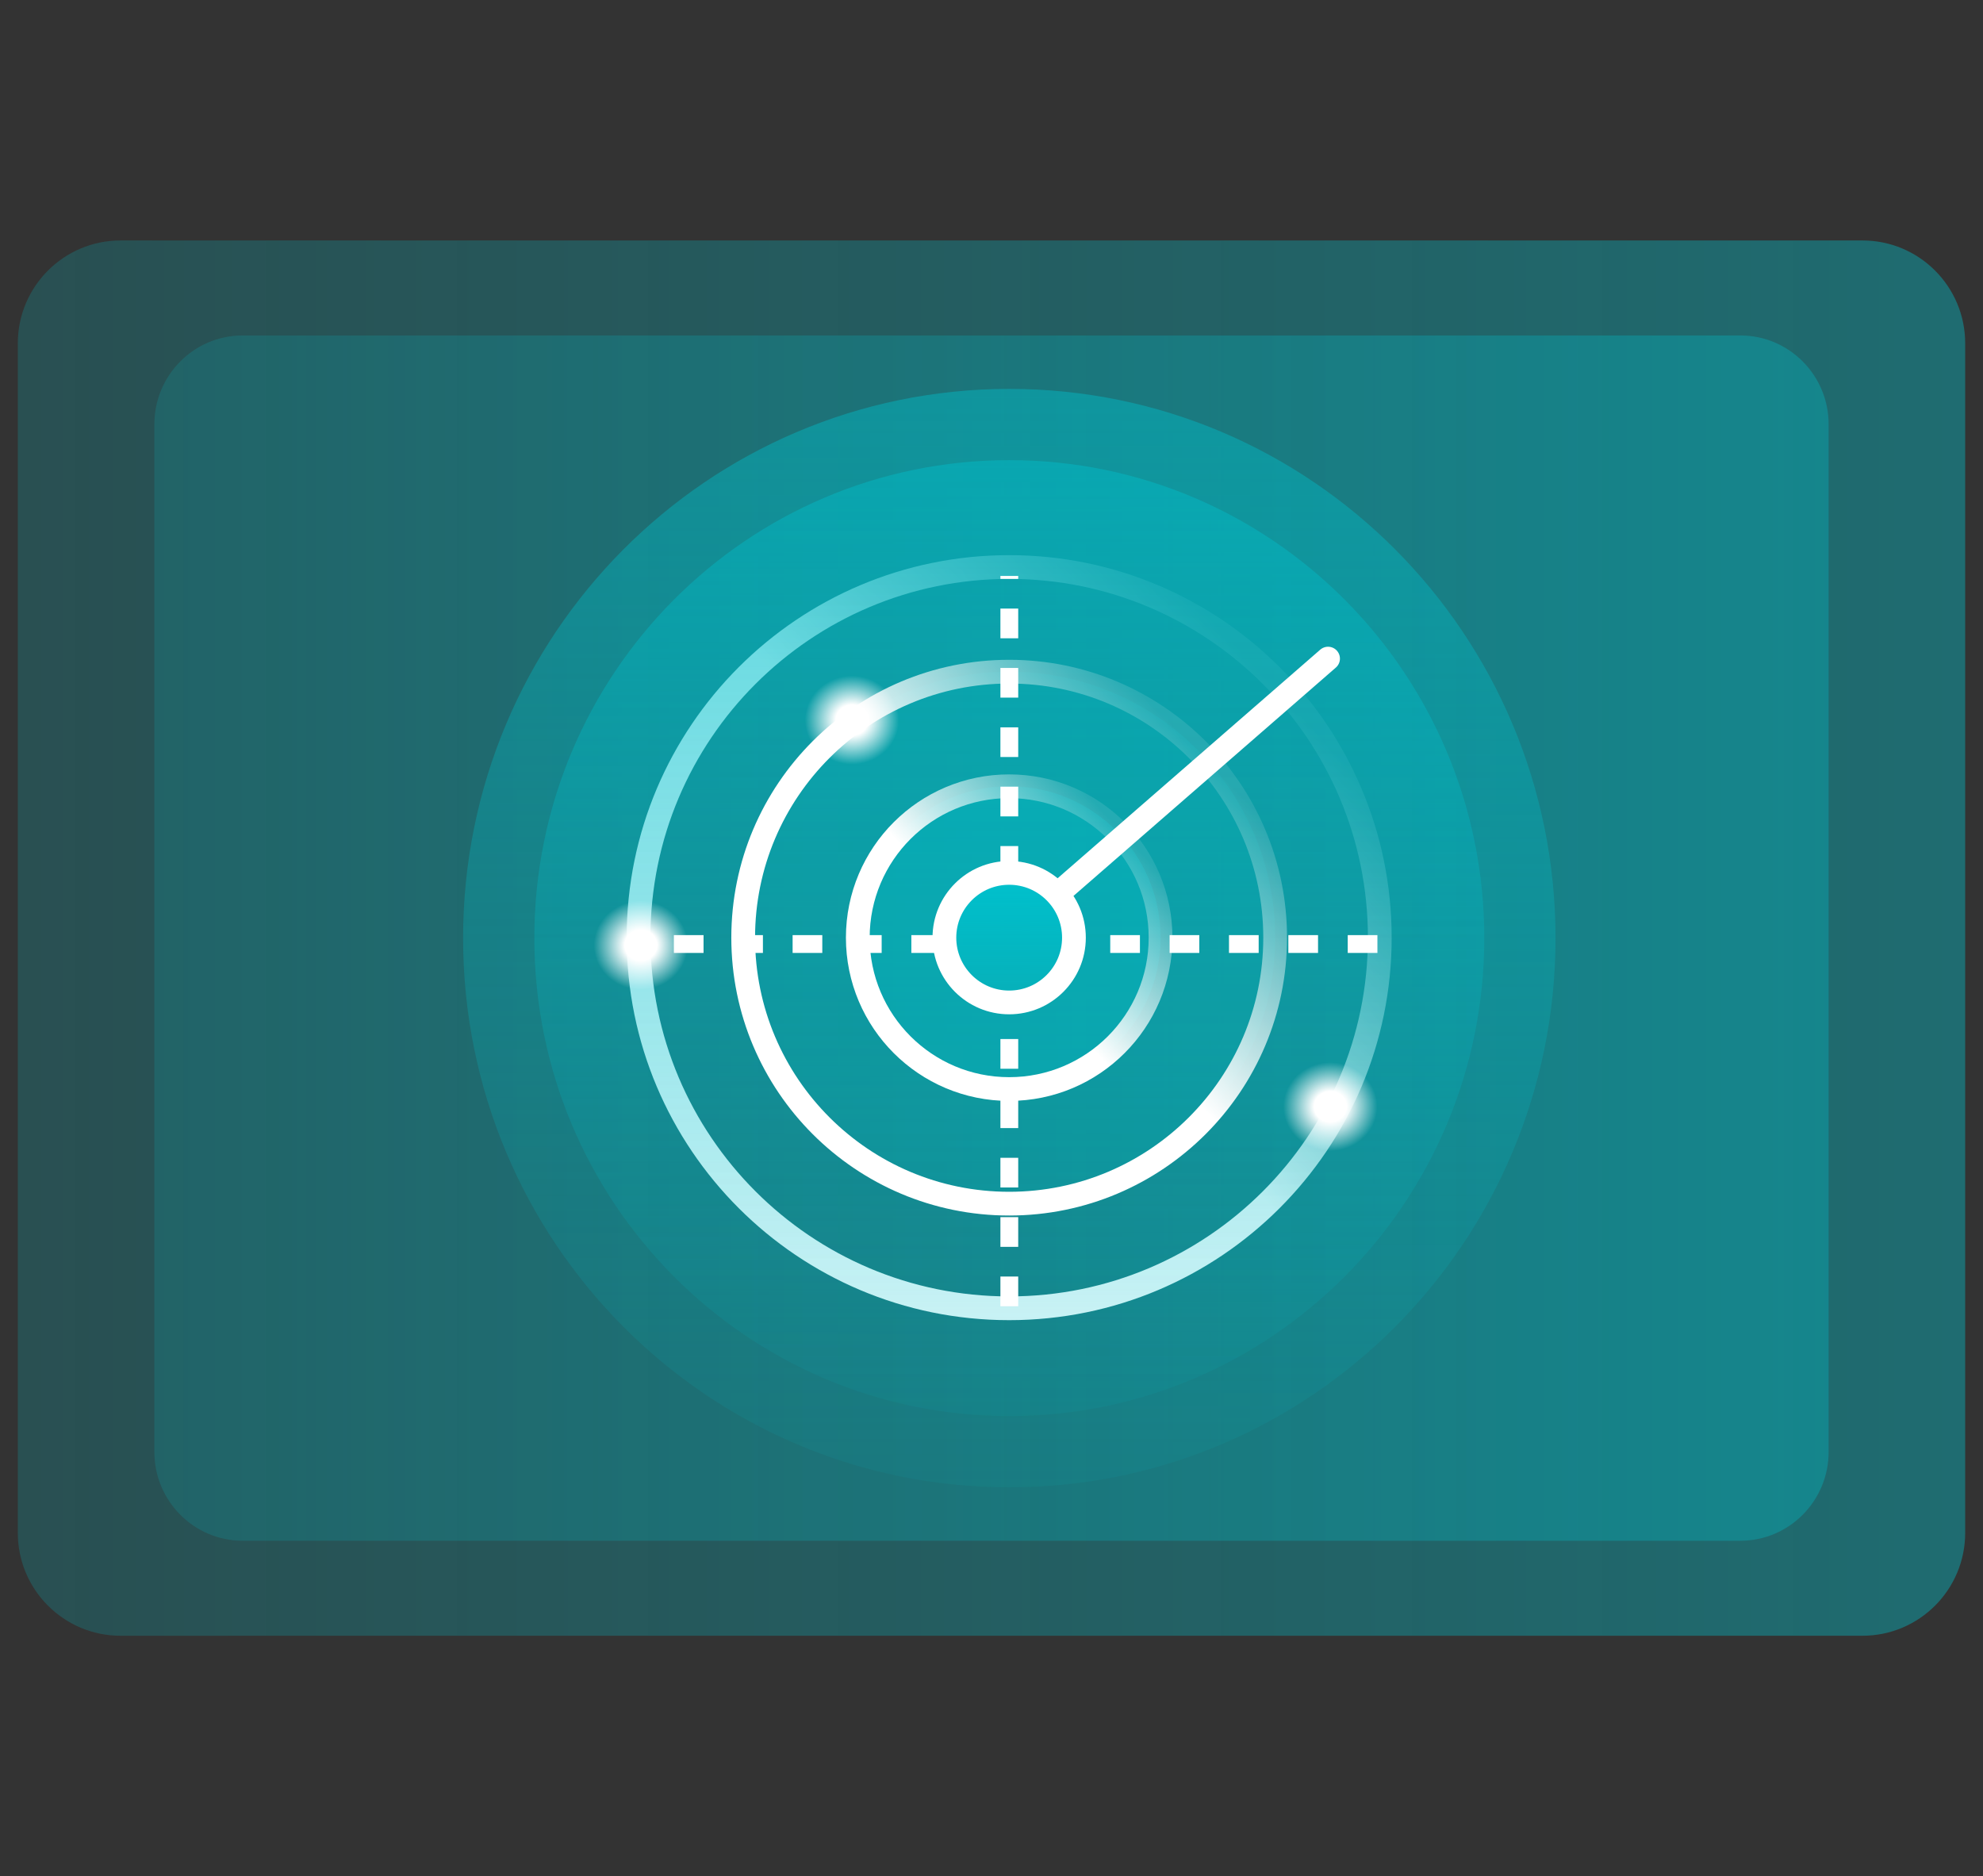 <svg width="334" height="316" viewBox="0 0 334 316" fill="none" xmlns="http://www.w3.org/2000/svg">
<rect x="0" y="0" width="334" height="316" fill="#333333" stroke="none"/>
<path d="M313.694 40.5H20.306C10.748 40.5 3 48.259 3 57.829V258.171C3 267.741 10.748 275.5 20.306 275.5H313.694C323.252 275.5 331 267.741 331 258.171V57.829C331 48.259 323.252 40.5 313.694 40.5Z" fill="url(#paint0_linear_1351_14176)"/>
<path opacity="0.8" d="M293.121 56.5H40.879C32.661 56.5 26 63.202 26 71.47V244.53C26 252.798 32.661 259.5 40.879 259.5H293.121C301.338 259.5 308 252.798 308 244.53V71.47C308 63.202 301.338 56.5 293.121 56.5Z" fill="url(#paint1_linear_1351_14176)"/>
<path d="M169.976 220.347C204.452 220.347 232.4 192.399 232.4 157.924C232.4 123.448 204.452 95.5 169.976 95.5C135.501 95.5 107.553 123.448 107.553 157.924C107.553 192.399 135.501 220.347 169.976 220.347Z" stroke="url(#paint2_linear_1351_14176)" stroke-width="4"/>
<path d="M170 250.5C220.81 250.5 262 209.086 262 158C262 106.914 220.81 65.5 170 65.5C119.19 65.5 78 106.914 78 158C78 209.086 119.19 250.5 170 250.5Z" fill="url(#paint3_linear_1351_14176)" fill-opacity="0.7"/>
<path d="M170 238.5C214.183 238.5 250 202.459 250 158C250 113.541 214.183 77.5 170 77.5C125.817 77.5 90 113.541 90 158C90 202.459 125.817 238.5 170 238.5Z" fill="url(#paint4_linear_1351_14176)" fill-opacity="0.7"/>
<path d="M169.976 202.725C194.718 202.725 214.776 182.668 214.776 157.925C214.776 133.183 194.718 113.125 169.976 113.125C145.233 113.125 125.176 133.183 125.176 157.925C125.176 182.668 145.233 202.725 169.976 202.725Z" fill="#00C1CD" fill-opacity="0.15" stroke="url(#paint5_linear_1351_14176)" stroke-width="4"/>
<path d="M169.977 183.422C184.059 183.422 195.475 172.006 195.475 157.924C195.475 143.842 184.059 132.426 169.977 132.426C155.894 132.426 144.479 143.842 144.479 157.924C144.479 172.006 155.894 183.422 169.977 183.422Z" fill="#00C1CD" fill-opacity="0.3" stroke="url(#paint6_linear_1351_14176)" stroke-width="4"/>
<path d="M224.068 193.856C219.686 193.856 216.135 190.508 216.135 186.379C216.135 182.25 219.686 178.902 224.068 178.902C228.449 178.902 232.001 182.25 232.001 186.379C232.001 190.508 228.449 193.856 224.068 193.856Z" fill="url(#paint7_radial_1351_14176)"/>
<path d="M107.935 166.68C103.554 166.68 100.002 163.332 100.002 159.203C100.002 155.074 103.554 151.727 107.935 151.727C112.316 151.727 115.868 155.074 115.868 159.203C115.868 163.332 112.316 166.68 107.935 166.68Z" fill="url(#paint8_radial_1351_14176)"/>
<path d="M143.501 128.754C139.12 128.754 135.568 125.407 135.568 121.277C135.568 117.148 139.12 113.801 143.501 113.801C147.883 113.801 151.435 117.148 151.435 121.277C151.435 125.407 147.883 128.754 143.501 128.754Z" fill="url(#paint9_radial_1351_14176)"/>
<path d="M169.976 168.835C176.002 168.835 180.886 163.951 180.886 157.925C180.886 151.9 176.002 147.016 169.976 147.016C163.951 147.016 159.066 151.9 159.066 157.925C159.066 163.951 163.951 168.835 169.976 168.835Z" fill="url(#paint10_linear_1351_14176)" stroke="white" stroke-width="4"/>
<path d="M178.369 150.369L223.687 110.926" stroke="white" stroke-width="4" stroke-linecap="round" stroke-linejoin="round"/>
<path d="M170 147.5V97" stroke="white" stroke-width="3" stroke-linejoin="round" stroke-dasharray="5 5"/>
<path d="M170 220V169.5" stroke="white" stroke-width="3" stroke-linejoin="round" stroke-dasharray="5 5"/>
<path d="M158.5 159H108" stroke="white" stroke-width="3" stroke-linejoin="round" stroke-dasharray="5 5"/>
<path d="M232 159H181.5" stroke="white" stroke-width="3" stroke-linejoin="round" stroke-dasharray="5 5"/>
<defs>
<linearGradient id="paint0_linear_1351_14176" x1="3" y1="158" x2="331" y2="158" gradientUnits="userSpaceOnUse">
<stop stop-color="#00C1CD" stop-opacity="0.2"/>
<stop offset="1" stop-color="#00C1CD" stop-opacity="0.4"/>
</linearGradient>
<linearGradient id="paint1_linear_1351_14176" x1="26" y1="158" x2="308" y2="158" gradientUnits="userSpaceOnUse">
<stop stop-color="#00C1CD" stop-opacity="0.2"/>
<stop offset="1" stop-color="#00C1CD" stop-opacity="0.4"/>
</linearGradient>
<linearGradient id="paint2_linear_1351_14176" x1="172.914" y1="159.183" x2="216.973" y2="118.061" gradientUnits="userSpaceOnUse">
<stop stop-color="white"/>
<stop offset="1" stop-color="white" stop-opacity="0.1"/>
</linearGradient>
<linearGradient id="paint3_linear_1351_14176" x1="170" y1="65.5" x2="170" y2="250.5" gradientUnits="userSpaceOnUse">
<stop stop-color="#00C1CD" stop-opacity="0.6"/>
<stop offset="1" stop-color="#00C1CD" stop-opacity="0.1"/>
</linearGradient>
<linearGradient id="paint4_linear_1351_14176" x1="170" y1="77.5" x2="170" y2="238.5" gradientUnits="userSpaceOnUse">
<stop stop-color="#00C1CD" stop-opacity="0.6"/>
<stop offset="1" stop-color="#00C1CD" stop-opacity="0.1"/>
</linearGradient>
<linearGradient id="paint5_linear_1351_14176" x1="174.592" y1="157.925" x2="204.384" y2="128.972" gradientUnits="userSpaceOnUse">
<stop stop-color="white"/>
<stop offset="1" stop-color="white" stop-opacity="0.1"/>
</linearGradient>
<linearGradient id="paint6_linear_1351_14176" x1="169.137" y1="160.861" x2="190.118" y2="141.14" gradientUnits="userSpaceOnUse">
<stop stop-color="white"/>
<stop offset="1" stop-color="white" stop-opacity="0.1"/>
</linearGradient>
<radialGradient id="paint7_radial_1351_14176" cx="0" cy="0" r="1" gradientUnits="userSpaceOnUse" gradientTransform="translate(224.068 186.379) rotate(180) scale(7.933 7.477)">
<stop offset="0.344" stop-color="white"/>
<stop offset="1" stop-color="white" stop-opacity="0"/>
</radialGradient>
<radialGradient id="paint8_radial_1351_14176" cx="0" cy="0" r="1" gradientUnits="userSpaceOnUse" gradientTransform="translate(107.935 159.203) rotate(180) scale(7.933 7.477)">
<stop offset="0.344" stop-color="white"/>
<stop offset="1" stop-color="white" stop-opacity="0"/>
</radialGradient>
<radialGradient id="paint9_radial_1351_14176" cx="0" cy="0" r="1" gradientUnits="userSpaceOnUse" gradientTransform="translate(143.501 121.277) rotate(180) scale(7.933 7.477)">
<stop offset="0.344" stop-color="white"/>
<stop offset="1" stop-color="white" stop-opacity="0"/>
</radialGradient>
<linearGradient id="paint10_linear_1351_14176" x1="169.976" y1="147.016" x2="169.976" y2="168.835" gradientUnits="userSpaceOnUse">
<stop stop-color="#00C1CD"/>
<stop offset="1" stop-color="#00C1CD" stop-opacity="0.3"/>
</linearGradient>
</defs>
</svg>
